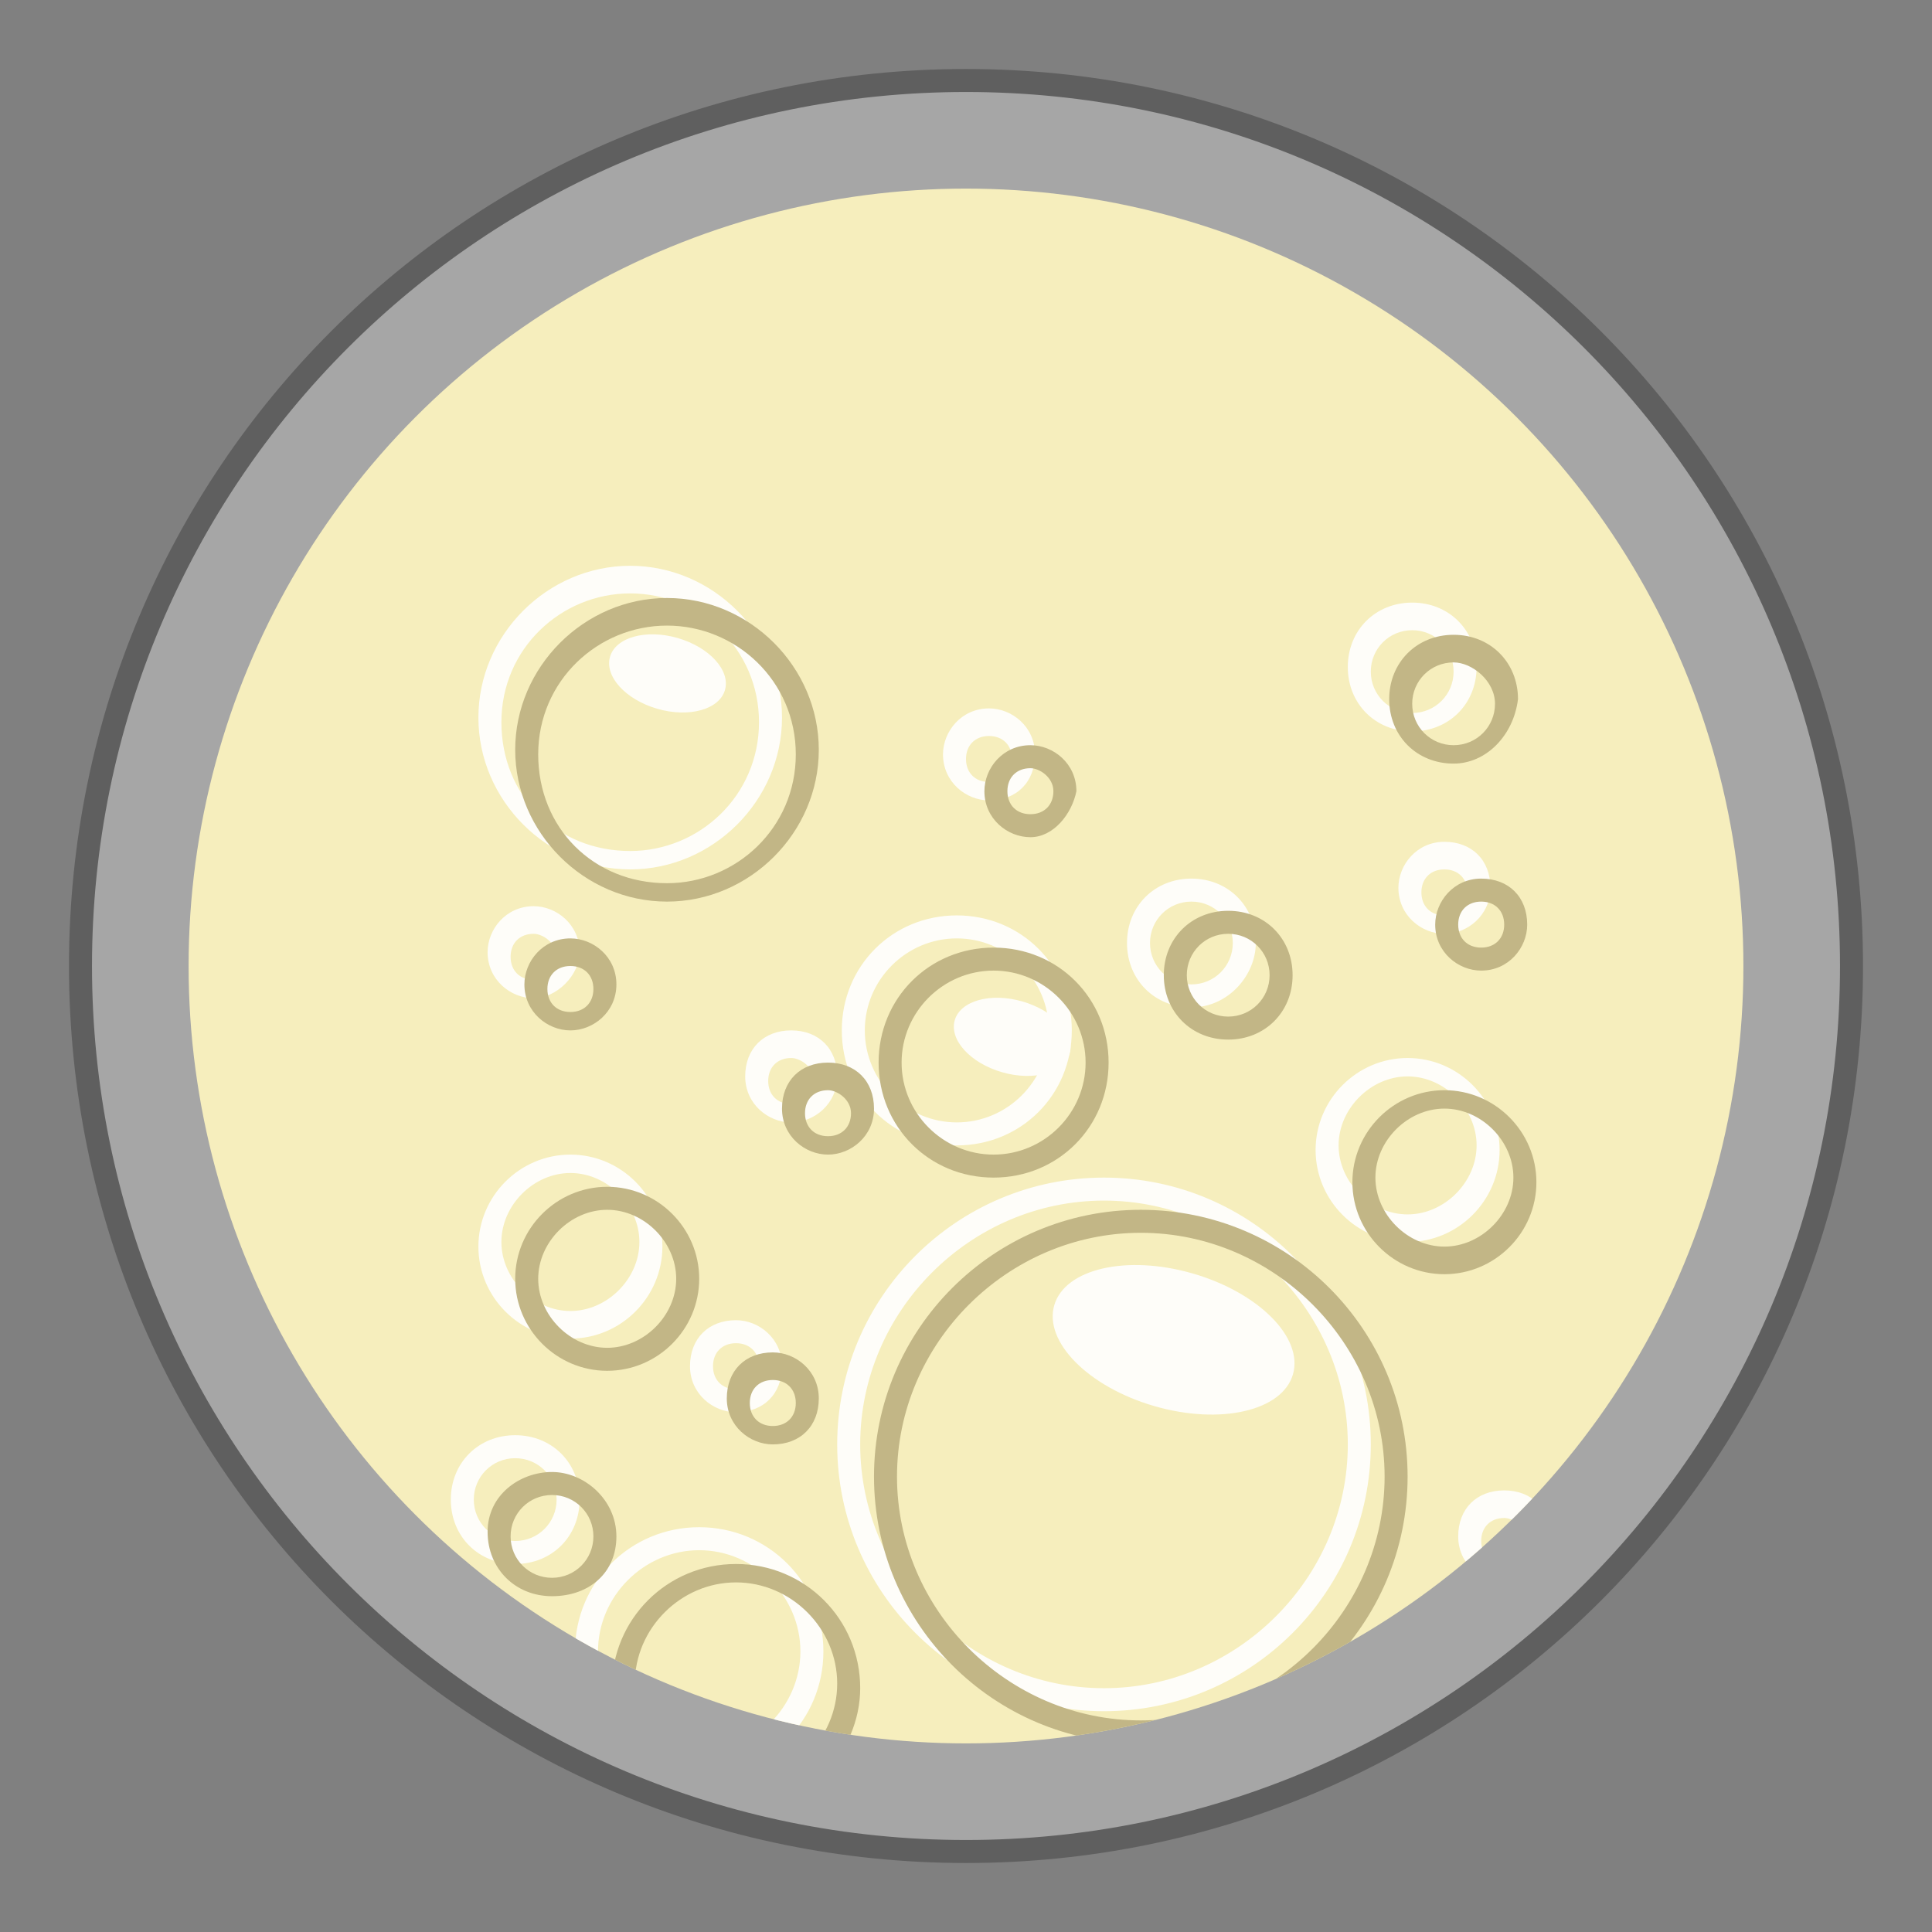 <?xml version="1.0" encoding="UTF-8"?> <svg xmlns="http://www.w3.org/2000/svg" xmlns:xlink="http://www.w3.org/1999/xlink" version="1.1" x="0px" y="0px" viewBox="0 0 42 42" style="enable-background:new 0 0 42 42;" xml:space="preserve"><rect x="0" y="0" width="42" height="42" fill="#808080" stroke="none"/> <style type="text/css"> .st0{opacity:0.3;} .st1{fill:#FFFFFF;} .st2{fill:#111111;} .st3{display:none;} .st4{display:inline;fill:#E4CC9E;} .st5{fill:#F6EEBD;} .st6{opacity:0.9;} .st7{clip-path:url(#SVGID_2_);fill:#FFFFFF;} .st8{clip-path:url(#SVGID_2_);fill:#BCB080;} .st9{display:inline;fill:#E49A8A;} .st10{display:inline;fill:#7B001E;} .st11{display:inline;fill:#CF631F;} </style> <g id="base"> <g class="st0"> <path class="st1" d="M21,40.2C10.4,40.2,1.8,31.6,1.8,21S10.4,1.8,21,1.8S40.2,10.4,40.2,21S31.6,40.2,21,40.2z"></path> <path class="st2" d="M21,2c10.5,0,19,8.5,19,19s-8.5,19-19,19S2,31.5,2,21S10.5,2,21,2 M21,1.5C10.2,1.5,1.5,10.2,1.5,21 S10.2,40.5,21,40.5S40.5,31.8,40.5,21S31.8,1.5,21,1.5L21,1.5z"></path> </g> </g> <g id="vino-bianco" class="st3"> <circle class="st4" cx="21" cy="21" r="16.9"></circle> </g> <g id="vino-bollicine_1_"> <g id="colore"> <circle class="st5" cx="21" cy="21" r="16.9"></circle> </g> <g id="bolle" class="st6"> <defs> <circle id="SVGID_1_" class="st6" cx="21" cy="21" r="16.9"></circle> </defs> <clipPath id="SVGID_2_"> <use xlink:href="#SVGID_1_" style="overflow:visible;"></use> </clipPath> <path class="st7" d="M19.2,46.8c-0.5,0-1-0.4-1-1s0.4-1,1-1c0.5,0,1,0.4,1,1S19.7,46.8,19.2,46.8z M19.2,45.4 c-0.3,0-0.5,0.2-0.5,0.5s0.2,0.5,0.5,0.5s0.5-0.2,0.5-0.5S19.4,45.4,19.2,45.4z M21.9,43.3c-0.8,0-1.4-0.6-1.4-1.4 s0.6-1.4,1.4-1.4c0.8,0,1.4,0.6,1.4,1.4S22.7,43.3,21.9,43.3z M21.9,41c-0.5,0-0.9,0.4-0.9,0.9c0,0.5,0.4,0.9,0.9,0.9 c0.5,0,0.9-0.4,0.9-0.9C22.8,41.4,22.4,41,21.9,41z M10.5,42.9c-0.8,0-1.4-0.6-1.4-1.4s0.6-1.4,1.4-1.4s1.4,0.6,1.4,1.4 S11.3,42.9,10.5,42.9z M10.5,40.7c-0.5,0-0.9,0.4-0.9,0.9s0.4,0.9,0.9,0.9s0.9-0.4,0.9-0.9S11,40.7,10.5,40.7z M14.4,41.4 c-0.5,0-1-0.4-1-1s0.4-1,1-1c0.5,0,1,0.4,1,1S14.9,41.4,14.4,41.4z M14.4,39.9c-0.3,0-0.5,0.2-0.5,0.5s0.2,0.5,0.5,0.5 s0.5-0.2,0.5-0.5S14.6,39.9,14.4,39.9z M25.6,41.2c-0.5,0-1-0.4-1-1s0.4-1,1-1s1,0.4,1,1S26.2,41.2,25.6,41.2z M25.6,39.8 c-0.3,0-0.5,0.2-0.5,0.5s0.2,0.5,0.5,0.5s0.5-0.2,0.5-0.5S25.9,39.8,25.6,39.8z M19.2,40.2c-0.5,0-1-0.4-1-1s0.4-1,1-1 c0.5,0,1,0.4,1,1S19.8,40.2,19.2,40.2z M19.2,38.8c-0.3,0-0.5,0.2-0.5,0.5s0.2,0.5,0.5,0.5s0.5-0.2,0.5-0.5S19.5,38.8,19.2,38.8z M15.2,38.6c-1.5,0-2.7-1.2-2.7-2.7c0-1.5,1.2-2.7,2.7-2.7s2.7,1.2,2.7,2.7C17.9,37.4,16.7,38.6,15.2,38.6z M15.2,33.7 c-1.2,0-2.2,1-2.2,2.2s1,2.2,2.2,2.2s2.2-1,2.2-2.2S16.4,33.7,15.2,33.7z M24,37.2c-3.2,0-5.8-2.6-5.8-5.8s2.6-5.8,5.8-5.8 s5.8,2.6,5.8,5.8S27.2,37.2,24,37.2z M24,26.1c-2.9,0-5.3,2.4-5.3,5.3c0,2.9,2.4,5.3,5.3,5.3c2.9,0,5.3-2.4,5.3-5.3 C29.3,28.5,26.9,26.1,24,26.1z M32.7,34.4c-0.5,0-1-0.4-1-1s0.4-1,1-1s1,0.4,1,1S33.2,34.4,32.7,34.4z M32.7,33 c-0.3,0-0.5,0.2-0.5,0.5s0.2,0.5,0.5,0.5s0.5-0.2,0.5-0.5S32.9,33,32.7,33z M11.2,34c-0.8,0-1.4-0.6-1.4-1.4s0.6-1.4,1.4-1.4 s1.4,0.6,1.4,1.4S12,34,11.2,34z M11.2,31.7c-0.5,0-0.9,0.4-0.9,0.9s0.4,0.9,0.9,0.9s0.9-0.4,0.9-0.9S11.7,31.7,11.2,31.7z M16,30.7c-0.5,0-1-0.4-1-1s0.4-1,1-1c0.5,0,1,0.4,1,1S16.6,30.7,16,30.7z M16,29.2c-0.3,0-0.5,0.2-0.5,0.5s0.2,0.5,0.5,0.5 s0.5-0.2,0.5-0.5S16.3,29.2,16,29.2z M12.4,29.1c-1.1,0-2-0.9-2-2s0.9-2,2-2s2,0.9,2,2S13.5,29.1,12.4,29.1z M12.4,25.5 c-0.8,0-1.5,0.7-1.5,1.5s0.7,1.5,1.5,1.5s1.5-0.7,1.5-1.5S13.2,25.5,12.4,25.5z M30.6,27c-1.1,0-2-0.9-2-2s0.9-2,2-2s2,0.9,2,2 S31.7,27,30.6,27z M30.6,23.4c-0.8,0-1.5,0.7-1.5,1.5s0.7,1.5,1.5,1.5s1.5-0.7,1.5-1.5S31.4,23.4,30.6,23.4z M20.8,24.9 c-1.4,0-2.5-1.1-2.5-2.5c0-1.4,1.1-2.5,2.5-2.5c1.4,0,2.5,1.1,2.5,2.5C23.3,23.8,22.2,24.9,20.8,24.9z M20.8,20.4 c-1.1,0-2,0.9-2,2s0.9,2,2,2s2-0.9,2-2S21.9,20.4,20.8,20.4z M17.2,24.4c-0.5,0-1-0.4-1-1s0.4-1,1-1s1,0.4,1,1 S17.7,24.4,17.2,24.4z M17.2,23c-0.3,0-0.5,0.2-0.5,0.5s0.2,0.5,0.5,0.5s0.5-0.2,0.5-0.5S17.4,23,17.2,23z M25.9,21.9 c-0.8,0-1.4-0.6-1.4-1.4c0-0.8,0.6-1.4,1.4-1.4s1.4,0.6,1.4,1.4C27.3,21.2,26.7,21.9,25.9,21.9z M25.9,19.6 c-0.5,0-0.9,0.4-0.9,0.9s0.4,0.9,0.9,0.9c0.5,0,0.9-0.4,0.9-0.9S26.4,19.6,25.9,19.6z M11.6,21.7c-0.5,0-1-0.4-1-1 c0-0.5,0.4-1,1-1c0.5,0,1,0.4,1,1C12.6,21.2,12.1,21.7,11.6,21.7z M11.6,20.3c-0.3,0-0.5,0.2-0.5,0.5s0.2,0.5,0.5,0.5 s0.5-0.2,0.5-0.5S11.8,20.3,11.6,20.3z M31.4,20.3c-0.5,0-1-0.4-1-1c0-0.5,0.4-1,1-1s1,0.4,1,1C32.4,19.9,31.9,20.3,31.4,20.3z M31.4,18.9c-0.3,0-0.5,0.2-0.5,0.5s0.2,0.5,0.5,0.5s0.5-0.2,0.5-0.5S31.7,18.9,31.4,18.9z M13.7,18.9c-1.8,0-3.3-1.5-3.3-3.3 s1.5-3.3,3.3-3.3s3.3,1.5,3.3,3.3S15.5,18.9,13.7,18.9z M13.7,12.9c-1.5,0-2.8,1.2-2.8,2.8s1.2,2.8,2.8,2.8c1.5,0,2.8-1.2,2.8-2.8 S15.2,12.9,13.7,12.9z M21.5,17.4c-0.5,0-1-0.4-1-1c0-0.5,0.4-1,1-1c0.5,0,1,0.4,1,1C22.5,17,22.1,17.4,21.5,17.4z M21.5,16 c-0.3,0-0.5,0.2-0.5,0.5s0.2,0.5,0.5,0.5s0.5-0.2,0.5-0.5S21.8,16,21.5,16z M30.7,15.9c-0.8,0-1.4-0.6-1.4-1.4 c0-0.8,0.6-1.4,1.4-1.4s1.4,0.6,1.4,1.4C32.1,15.3,31.5,15.9,30.7,15.9z M30.7,13.7c-0.5,0-0.9,0.4-0.9,0.9s0.4,0.9,0.9,0.9 s0.9-0.4,0.9-0.9S31.2,13.7,30.7,13.7z"></path> <path class="st8" d="M20,47.5c-0.5,0-1-0.4-1-1s0.4-1,1-1c0.5,0,1,0.4,1,1S20.5,47.5,20,47.5z M20,46.1c-0.3,0-0.5,0.2-0.5,0.5 S19.7,47,20,47s0.5-0.2,0.5-0.5S20.2,46.1,20,46.1z M22.7,44c-0.8,0-1.4-0.6-1.4-1.4s0.6-1.4,1.4-1.4c0.8,0,1.4,0.6,1.4,1.4 S23.5,44,22.7,44z M22.7,41.8c-0.5,0-0.9,0.4-0.9,0.9c0,0.5,0.4,0.9,0.9,0.9c0.5,0,0.9-0.4,0.9-0.9C23.6,42.1,23.2,41.8,22.7,41.8 z M11.3,43.7c-0.8,0-1.4-0.6-1.4-1.4s0.6-1.4,1.4-1.4s1.4,0.6,1.4,1.4S12.1,43.7,11.3,43.7z M11.3,41.4c-0.5,0-0.9,0.4-0.9,0.9 s0.4,0.9,0.9,0.9s0.9-0.4,0.9-0.9S11.8,41.4,11.3,41.4z M15.2,42.1c-0.5,0-1-0.4-1-1s0.4-1,1-1c0.5,0,1,0.4,1,1 S15.7,42.1,15.2,42.1z M15.2,40.7c-0.3,0-0.5,0.2-0.5,0.5s0.2,0.5,0.5,0.5s0.5-0.2,0.5-0.5S15.4,40.7,15.2,40.7z M26.4,41.9 c-0.5,0-1-0.4-1-1s0.4-1,1-1s1,0.4,1,1S27,41.9,26.4,41.9z M26.4,40.5c-0.3,0-0.5,0.2-0.5,0.5s0.2,0.5,0.5,0.5s0.5-0.2,0.5-0.5 S26.7,40.5,26.4,40.5z M20.1,40.9c-0.5,0-1-0.4-1-1s0.4-1,1-1c0.5,0,1,0.4,1,1S20.6,40.9,20.1,40.9z M20.1,39.5 c-0.3,0-0.5,0.2-0.5,0.5s0.2,0.5,0.5,0.5s0.5-0.2,0.5-0.5S20.3,39.5,20.1,39.5z M16,39.4c-1.5,0-2.7-1.2-2.7-2.7 c0-1.5,1.2-2.7,2.7-2.7s2.7,1.2,2.7,2.7C18.7,38.1,17.5,39.4,16,39.4z M16,34.4c-1.2,0-2.2,1-2.2,2.2s1,2.2,2.2,2.2s2.2-1,2.2-2.2 S17.2,34.4,16,34.4z M24.8,37.9c-3.2,0-5.8-2.6-5.8-5.8s2.6-5.8,5.8-5.8s5.8,2.6,5.8,5.8S28,37.9,24.8,37.9z M24.8,26.8 c-2.9,0-5.3,2.4-5.3,5.3c0,2.9,2.4,5.3,5.3,5.3c2.9,0,5.3-2.4,5.3-5.3C30.1,29.2,27.7,26.8,24.8,26.8z M33.5,35.2 c-0.5,0-1-0.4-1-1s0.4-1,1-1s1,0.4,1,1S34,35.2,33.5,35.2z M33.5,33.8c-0.3,0-0.5,0.2-0.5,0.5s0.2,0.5,0.5,0.5s0.5-0.2,0.5-0.5 S33.7,33.8,33.5,33.8z M12,34.7c-0.8,0-1.4-0.6-1.4-1.4S11.3,32,12,32s1.4,0.6,1.4,1.4S12.8,34.7,12,34.7z M12,32.5 c-0.5,0-0.9,0.4-0.9,0.9s0.4,0.9,0.9,0.9s0.9-0.4,0.9-0.9S12.5,32.5,12,32.5z M16.8,31.4c-0.5,0-1-0.4-1-1s0.4-1,1-1 c0.5,0,1,0.4,1,1S17.4,31.4,16.8,31.4z M16.8,30c-0.3,0-0.5,0.2-0.5,0.5s0.2,0.5,0.5,0.5s0.5-0.2,0.5-0.5S17.1,30,16.8,30z M13.2,29.8c-1.1,0-2-0.9-2-2s0.9-2,2-2s2,0.9,2,2S14.3,29.8,13.2,29.8z M13.2,26.3c-0.8,0-1.5,0.7-1.5,1.5s0.7,1.5,1.5,1.5 s1.5-0.7,1.5-1.5S14,26.3,13.2,26.3z M31.4,27.7c-1.1,0-2-0.9-2-2s0.9-2,2-2s2,0.9,2,2S32.5,27.7,31.4,27.7z M31.4,24.1 c-0.8,0-1.5,0.7-1.5,1.5s0.7,1.5,1.5,1.5s1.5-0.7,1.5-1.5S32.2,24.1,31.4,24.1z M21.6,25.6c-1.4,0-2.5-1.1-2.5-2.5 c0-1.4,1.1-2.5,2.5-2.5c1.4,0,2.5,1.1,2.5,2.5C24.1,24.5,23,25.6,21.6,25.6z M21.6,21.1c-1.1,0-2,0.9-2,2s0.9,2,2,2s2-0.9,2-2 S22.7,21.1,21.6,21.1z M18,25.1c-0.5,0-1-0.4-1-1s0.4-1,1-1s1,0.4,1,1S18.5,25.1,18,25.1z M18,23.7c-0.3,0-0.5,0.2-0.5,0.5 s0.2,0.5,0.5,0.5s0.5-0.2,0.5-0.5S18.2,23.7,18,23.7z M26.7,22.6c-0.8,0-1.4-0.6-1.4-1.4c0-0.8,0.6-1.4,1.4-1.4s1.4,0.6,1.4,1.4 C28.1,22,27.5,22.6,26.7,22.6z M26.7,20.3c-0.5,0-0.9,0.4-0.9,0.9s0.4,0.9,0.9,0.9c0.5,0,0.9-0.4,0.9-0.9S27.2,20.3,26.7,20.3z M12.4,22.4c-0.5,0-1-0.4-1-1c0-0.5,0.4-1,1-1c0.5,0,1,0.4,1,1C13.4,22,12.9,22.4,12.4,22.4z M12.4,21c-0.3,0-0.5,0.2-0.5,0.5 s0.2,0.5,0.5,0.5s0.5-0.2,0.5-0.5S12.7,21,12.4,21z M32.2,21.1c-0.5,0-1-0.4-1-1c0-0.5,0.4-1,1-1s1,0.4,1,1 C33.2,20.6,32.8,21.1,32.2,21.1z M32.2,19.6c-0.3,0-0.5,0.2-0.5,0.5s0.2,0.5,0.5,0.5s0.5-0.2,0.5-0.5S32.5,19.6,32.2,19.6z M14.5,19.6c-1.8,0-3.3-1.5-3.3-3.3s1.5-3.3,3.3-3.3s3.3,1.5,3.3,3.3S16.3,19.6,14.5,19.6z M14.5,13.6c-1.5,0-2.8,1.2-2.8,2.8 s1.2,2.8,2.8,2.8c1.5,0,2.8-1.2,2.8-2.8S16,13.6,14.5,13.6z M22.4,18.2c-0.5,0-1-0.4-1-1c0-0.5,0.4-1,1-1c0.5,0,1,0.4,1,1 C23.3,17.7,22.9,18.2,22.4,18.2z M22.4,16.7c-0.3,0-0.5,0.2-0.5,0.5s0.2,0.5,0.5,0.5s0.5-0.2,0.5-0.5S22.6,16.7,22.4,16.7z M31.6,16.6c-0.8,0-1.4-0.6-1.4-1.4c0-0.8,0.6-1.4,1.4-1.4s1.4,0.6,1.4,1.4C32.9,16,32.3,16.6,31.6,16.6z M31.6,14.4 c-0.5,0-0.9,0.4-0.9,0.9s0.4,0.9,0.9,0.9s0.9-0.4,0.9-0.9S32,14.4,31.6,14.4z"></path> <ellipse transform="matrix(0.278 -0.961 0.961 0.278 -9.541 45.542)" class="st7" cx="25.5" cy="29.1" rx="1.5" ry="2.7"></ellipse> <ellipse transform="matrix(0.278 -0.961 0.961 0.278 -5.734 37.427)" class="st7" cx="22" cy="22.5" rx="0.8" ry="1.3"></ellipse> <ellipse transform="matrix(0.278 -0.961 0.961 0.278 -3.551 24.515)" class="st7" cx="14.5" cy="14.6" rx="0.8" ry="1.3"></ellipse> </g> </g> <g id="vino-rosato" class="st3"> <circle class="st9" cx="21" cy="21" r="16.9"></circle> </g> <g id="vino-rosso" class="st3"> <circle class="st10" cx="21" cy="21" r="16.9"></circle> </g> <g id="orange-wine" class="st3"> <circle class="st11" cx="21" cy="21" r="16.9"></circle> </g> </svg> 